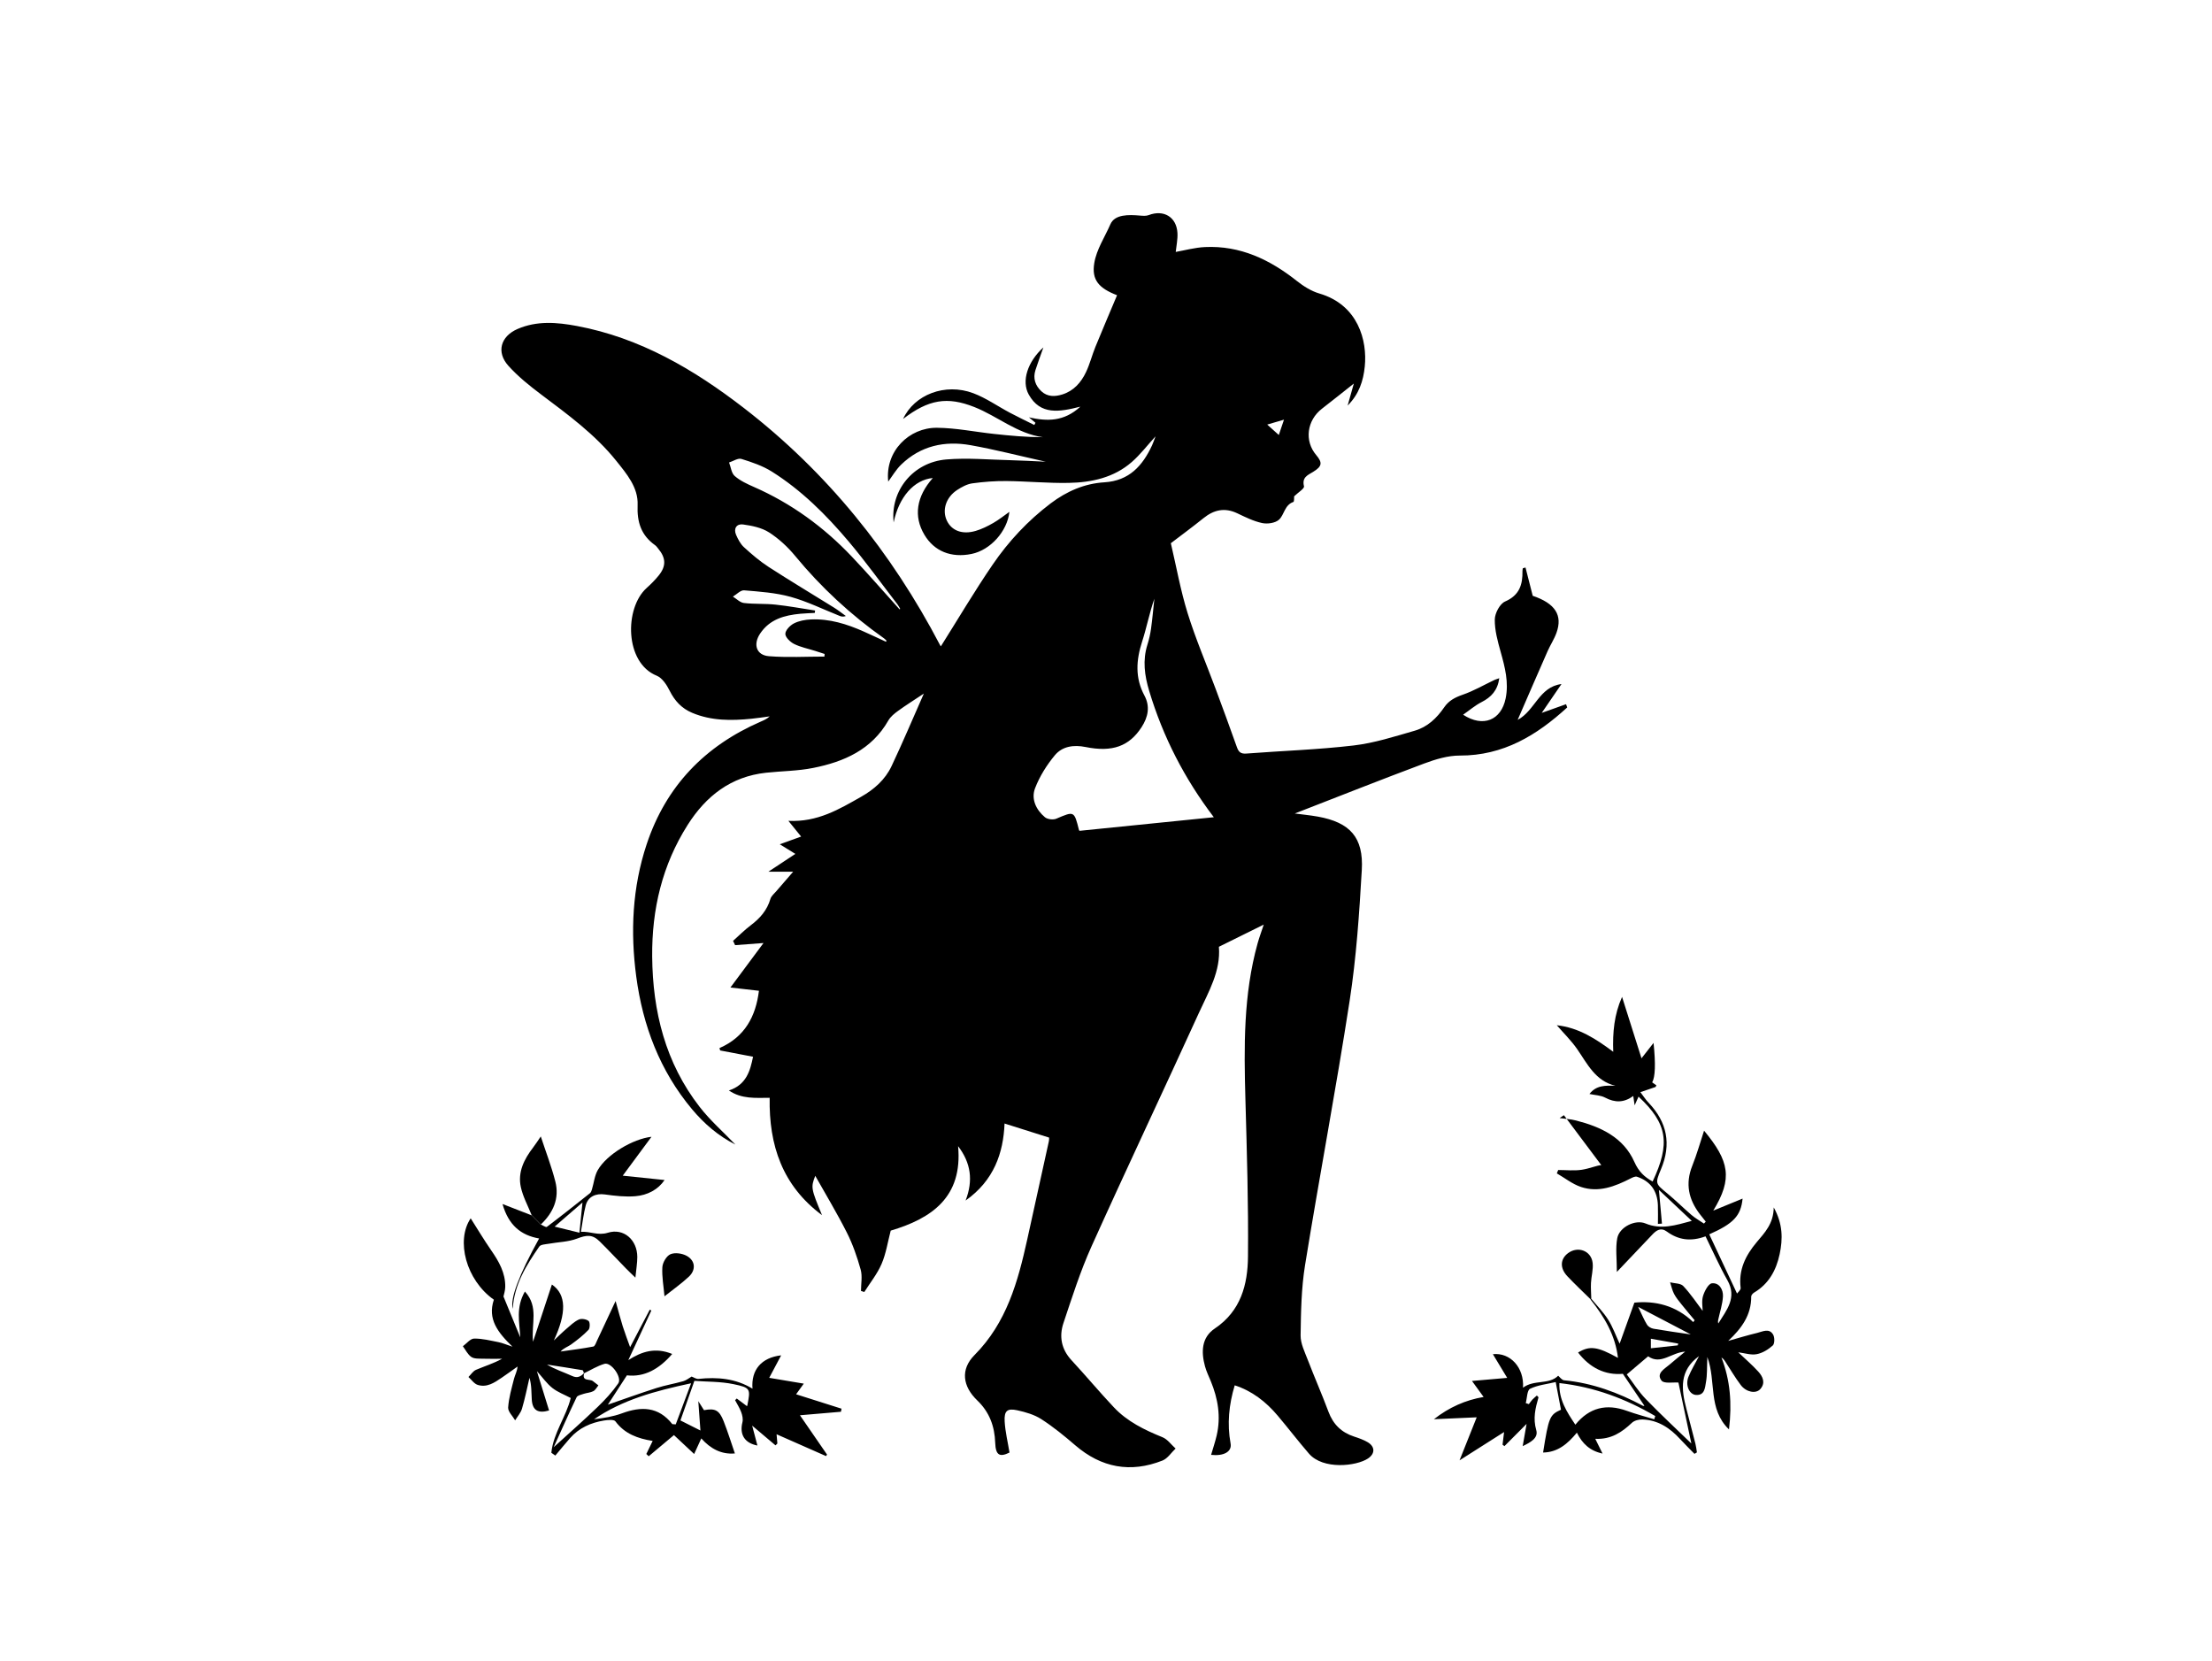 <?xml version="1.0" encoding="UTF-8"?><svg id="a" xmlns="http://www.w3.org/2000/svg" viewBox="0 0 800 600.7"><path d="M446.54,501c-2.09,6.96-2.78,13.88-1.48,21,.54,2.96-2.48,4.6-7.05,4.1,.68-2.35,1.46-4.64,2.01-6.98,1.59-6.81,.49-13.35-2.14-19.71-.73-1.76-1.57-3.49-2.07-5.31-1.43-5.2-1.3-10.44,3.52-13.68,9.44-6.33,11.93-15.9,12.02-26.04,.18-18.94-.4-37.89-.93-56.83-.53-18.98-.75-37.9,4.41-56.42,.59-2.13,1.37-4.2,2.22-6.78-5.61,2.77-10.82,5.35-16.22,8.02,.72,8.78-3.74,16.26-7.24,23.93-12.85,28.2-26.13,56.21-38.85,84.46-4.03,8.94-7.01,18.36-10.13,27.68-1.62,4.83-.77,9.46,2.91,13.43,5.18,5.59,10.07,11.46,15.3,17.01,4.86,5.17,11.09,8.2,17.59,10.83,1.84,.74,3.18,2.7,4.76,4.1-1.57,1.48-2.88,3.6-4.74,4.34-11.57,4.57-22.1,2.62-31.57-5.53-3.9-3.36-7.92-6.64-12.24-9.43-2.54-1.64-5.69-2.55-8.7-3.21-3.64-.8-4.79,.19-4.57,4.03,.21,3.72,1.12,7.4,1.75,11.25-3.59,1.78-5.01,.95-5.17-3.53-.21-5.94-2.04-11.05-6.49-15.32-5.31-5.1-6.15-11.22-.99-16.41,11.63-11.71,15.69-26.53,19.07-41.81,2.61-11.79,5.21-23.59,7.79-35.38,.14-.63,.1-1.31,.11-1.44-5.46-1.73-10.7-3.38-16.11-5.09-.43,10.68-3.85,20.61-14.09,27.85,2.8-7.27,1.93-13.58-2.71-19.66,1.7,18.41-9.51,26.12-24.37,30.54-1.08,4.12-1.69,8.29-3.3,12.03-1.55,3.61-4.12,6.79-6.25,10.16-.4-.13-.8-.26-1.2-.38,0-2.58,.55-5.32-.12-7.72-1.28-4.59-2.87-9.18-5.02-13.43-3.6-7.11-7.73-13.95-11.4-20.48-1.62,4.16-1.56,4.6,2.45,14.23-14.35-10.66-19.24-25.27-18.94-42.44-5.17,.02-10.12,.5-14.75-2.65,6.34-2.06,7.71-7.14,8.74-12.2-4.11-.78-8-1.53-11.89-2.27l-.25-.86c9.27-4.05,13.14-11.58,14.27-20.72-3.61-.41-6.97-.79-10.31-1.18,4.12-5.54,7.9-10.62,11.96-16.09-4.13,.31-7.2,.54-10.27,.77l-.74-1.55c2.13-1.9,4.16-3.94,6.43-5.66,3.32-2.5,5.89-5.42,7.08-9.51,.31-1.06,1.39-1.92,2.16-2.83,1.94-2.28,3.91-4.53,6.06-7h-8.97c3.43-2.26,6.15-4.06,9.77-6.45-2.17-1.34-3.66-2.26-5.64-3.48,3.34-1.2,5.47-1.98,7.73-2.79-1.52-1.88-2.8-3.45-4.61-5.68,10.52,.53,18.38-4.21,26.33-8.72,4.71-2.67,8.67-6.18,10.98-11.06,3.99-8.44,7.62-17.05,11.68-26.24-3.59,2.39-6.51,4.21-9.29,6.23-1.34,.97-2.76,2.11-3.55,3.5-6.04,10.58-16.05,14.94-27.2,17.16-5.57,1.11-11.35,1.12-17.03,1.73-12.69,1.37-21.7,8.4-28.33,18.84-9.23,14.53-13,30.56-12.85,47.64,.18,19.89,4.79,38.44,17.19,54.39,3.78,4.87,8.51,9.01,12.91,13.59-6.21-3.14-11.31-7.55-15.7-12.79-11.63-13.9-17.79-30.19-20.16-47.94-2.16-16.17-1.44-32.2,3.76-47.85,7-21.07,21.05-35.56,41.23-44.35,1.11-.48,2.23-.95,3.27-1.91-2.18,.29-4.36,.63-6.55,.85-7.3,.74-14.53,.79-21.48-2.13-3.81-1.6-6.32-4.32-8.17-8.03-1.04-2.09-2.68-4.6-4.66-5.4-11.62-4.66-11.72-24.42-3.68-31.68,1.58-1.42,3.1-2.94,4.43-4.59,2.72-3.38,2.59-6.32-.21-9.68-.36-.43-.68-.93-1.13-1.24-5.04-3.59-6.58-8.32-6.32-14.54,.27-6.31-3.95-11.26-7.74-15.99-7.67-9.55-17.47-16.69-27.16-23.98-4.19-3.15-8.35-6.49-11.84-10.37-4.44-4.94-2.81-10.64,3.3-13.3,7.01-3.05,14.28-2.44,21.49-1.09,22.83,4.28,42.27,15.68,60.32,29.61,30.12,23.24,53.45,52.2,71.05,85.86,.15,.29,.41,.52,.27,.35,6.16-9.78,12.12-19.88,18.72-29.53,5.77-8.44,12.75-15.92,20.98-22.14,5.78-4.37,12.22-7.18,19.42-7.62,8.97-.55,13.82-5.97,17.26-13.4,.45-.97,.78-2,1.25-3.23-3,3.28-5.52,6.61-8.59,9.29-6.48,5.66-14.53,7.4-22.81,7.55-7.5,.14-15.01-.59-22.52-.67-4.12-.04-8.28,.27-12.37,.84-1.9,.27-3.81,1.31-5.46,2.39-4.07,2.66-5.52,7.29-3.73,11.08,1.72,3.64,5.57,5.14,10.4,3.73,2.23-.65,4.37-1.72,6.4-2.88,2.03-1.16,3.87-2.65,5.82-4.02-.76,7.05-6.86,13.82-13.67,15.22-7.4,1.52-13.54-.98-17.08-6.95-3.96-6.67-2.9-13.78,3.05-20.5-6.78,.63-12.26,6.85-14.16,16.06-1.26-11.45,6.97-21.77,19.09-22.78,7.64-.64,15.4,.09,23.11,.27,4.01,.09,8.01,.34,12.81,.55-9.61-2.14-18.31-4.39-27.14-5.97-9.39-1.68-18.12,.18-25.19,7.06-1.87,1.83-3.22,4.2-4.64,6.1-1.22-11.04,7.61-19.54,17.58-19.46,6.89,.05,13.76,1.48,20.65,2.22,5.85,.64,11.71,1.18,17.7,1.19-9.36-1.31-16.42-7.6-24.78-10.91-9.8-3.88-16.57-2.77-25.78,4.31,4.05-8.79,15.2-13.14,25.39-9.31,4.66,1.75,8.84,4.73,13.28,7.08,2.89,1.54,5.86,2.94,8.79,4.41l.42-.79-2.35-1.97c6.55,1.47,12.65,1.6,18.58-3.87-7.58,1.93-14.46,3.15-18.66-4.38-2.73-4.89-.38-11.91,5.3-17.05-1.04,2.96-2.04,5.57-2.88,8.23-.95,2.98-.06,5.57,2.15,7.64,2.21,2.05,4.87,1.99,7.57,1.15,4.15-1.3,6.79-4.34,8.56-8.06,1.39-2.91,2.17-6.1,3.39-9.1,2.56-6.27,5.23-12.5,7.85-18.72-6.58-2.54-9.25-5.52-8.24-11.63,.82-4.98,3.82-9.4,5.82-14.02,1.59-3.66,6.61-3.5,10.65-3.16,1.06,.09,2.25,.2,3.2-.16,5.4-2.09,10.07,.65,10.41,6.44,.13,2.29-.39,4.61-.62,6.87,3.26-.57,6.9-1.59,10.58-1.76,12.76-.6,23.47,4.53,33.25,12.28,2.4,1.9,5.2,3.66,8.1,4.51,14.08,4.12,17.39,17.07,16.44,26.4-.53,5.17-2.04,9.96-6.2,14.13,.92-3.25,1.69-5.99,2.24-7.96-3.6,2.84-7.52,6-11.5,9.07-5.5,4.24-6.46,11.65-2.11,16.78,2.34,2.76,2.14,4.09-1.09,6.07-1.99,1.21-4.13,1.97-3.32,5.23,.2,.81-2.15,2.25-3.57,3.63-.04,.35,.08,1.92-.29,2.04-3.2,1.1-3.24,4.63-5.19,6.41-1.34,1.22-4.17,1.62-6.09,1.21-3.12-.66-6.09-2.15-9.02-3.54-4.5-2.13-8.4-1.27-12.15,1.74-4.01,3.22-8.15,6.27-11.85,9.09,1.99,8.47,3.51,17.07,6.08,25.33,2.88,9.27,6.73,18.23,10.12,27.34,2.61,7.02,5.2,14.05,7.7,21.11,.61,1.71,1.4,2.44,3.37,2.29,12.96-1,25.97-1.41,38.86-2.93,7.48-.88,14.82-3.25,22.11-5.35,4.54-1.31,7.95-4.53,10.61-8.43,1.67-2.45,3.94-3.61,6.73-4.58,3.94-1.36,7.62-3.51,11.41-5.31,.45-.21,.95-.35,1.8-.65-.61,4.4-2.91,6.86-6.43,8.65-2.3,1.17-4.3,2.91-6.66,4.55,7.27,4.74,13.77,1.95,15.38-5.86,1.2-5.82-.24-11.3-1.79-16.84-1.07-3.84-2.19-7.84-2.13-11.75,.03-2.26,1.83-5.66,3.73-6.49,5.22-2.27,6.37-6.12,6.28-11.04,0-.33,.08-.65,.13-.98l.97-.27c.86,3.35,1.71,6.71,2.61,10.23,8.05,2.72,10.92,6.96,8.58,13.41-.83,2.3-2.22,4.39-3.21,6.63-3.58,8.12-7.1,16.27-10.82,24.83,6.32-3.36,7.72-11.93,15.85-12.96-2.53,3.69-4.76,6.96-7.14,10.43,3.17-1.13,5.98-2.14,8.79-3.14l.42,1.17c-11,10.07-23.11,17.45-38.85,17.4-4.32-.01-8.82,1.36-12.94,2.9-15.68,5.86-31.25,12.04-46.73,18.05,2.53,.34,5.44,.61,8.31,1.12,11.66,2.1,16.61,7.5,15.92,19.35-.91,15.76-1.98,31.59-4.38,47.17-4.93,31.96-10.97,63.75-16.14,95.68-1.35,8.34-1.49,16.92-1.61,25.39-.04,2.97,1.51,6.02,2.62,8.93,2.4,6.27,5.12,12.41,7.46,18.7,1.7,4.55,4.69,7.48,9.26,8.97,1.69,.55,3.42,1.15,4.94,2.05,2.7,1.61,2.69,4.15,.09,5.88-4.18,2.78-16.23,4.17-21.35-1.76-3.88-4.49-7.49-9.21-11.32-13.75-4.25-5.04-9.33-8.96-15.53-10.95Zm-7.56-205.5c-10.6-13.94-18.36-29.04-23.35-45.62-1.7-5.64-2.44-11.08-.65-16.76,.6-1.91,1.05-3.89,1.32-5.87,.49-3.57,.8-7.16,1.19-10.74-1.8,5.19-2.8,10.47-4.44,15.54-2.16,6.68-2.58,13.08,.85,19.47,2.12,3.95,1.33,7.78-1.03,11.43-4.45,6.88-10.54,9.15-20.26,7.18-4.31-.87-8.41-.27-11.12,2.99-2.93,3.53-5.5,7.63-7.14,11.9-1.5,3.89,.34,7.8,3.56,10.5,.92,.77,2.99,1.01,4.12,.53,6.48-2.76,6.44-2.86,8.2,4.1,.04,.18,.26,.31,.23,.28,16.15-1.63,32.15-3.25,48.52-4.91Zm-118.56-63.43l.21-.38c-.29-.28-.56-.6-.88-.83-12.06-8.52-22.79-18.44-32.2-29.86-2.68-3.25-5.92-6.25-9.45-8.5-2.66-1.7-6.15-2.4-9.37-2.85-2.27-.32-3.53,1.43-2.51,3.77,.7,1.6,1.58,3.3,2.84,4.45,2.8,2.56,5.73,5.07,8.91,7.13,7.8,5.05,15.78,9.81,23.67,14.72,1.48,.92,2.86,2.02,4.28,3.04-.99,.36-1.62,.2-2.22-.03-5.91-2.34-11.67-5.21-17.76-6.9-5.42-1.5-11.18-1.89-16.82-2.36-1.28-.11-2.7,1.47-4.06,2.27,1.33,.81,2.59,2.15,4,2.31,3.77,.45,7.63,.18,11.41,.59,4.79,.51,9.55,1.4,14.32,2.13l-.12,.87c-1.74,.1-3.48,.14-5.22,.3-5.74,.54-11.05,1.97-14.52,7.14-2.64,3.92-1.42,7.84,3.16,8.21,6.65,.53,13.38,.14,20.07,.14l.07-.95c-1.13-.37-2.26-.74-3.4-1.1-2.56-.81-5.25-1.34-7.62-2.51-1.4-.69-3.18-2.4-3.18-3.65,0-1.3,1.7-3.07,3.09-3.78,1.81-.93,4.04-1.35,6.12-1.44,6.74-.31,13.03,1.65,19.12,4.36,2.7,1.2,5.38,2.47,8.07,3.71Zm4.92-11.72l.23-.19c-.33-.54-.61-1.12-.99-1.62-5.87-7.62-11.5-15.44-17.7-22.79-8.11-9.61-17.03-18.49-27.74-25.22-3.33-2.09-7.22-3.41-11.01-4.58-1.23-.38-2.95,.82-4.45,1.29,.65,1.67,.84,3.85,2.04,4.89,1.97,1.72,4.51,2.89,6.95,3.96,13.52,5.94,25.21,14.45,35.33,25.11,5.93,6.24,11.57,12.76,17.35,19.16Zm139.03-68.59c-1.99,.58-3.73,1.09-6.06,1.77,1.7,1.53,2.96,2.67,4.19,3.77,.66-1.95,1.21-3.58,1.87-5.53Z"/><path d="M575.51,469.64c2.05,2.5,4.36,4.84,6.08,7.54,1.65,2.59,2.7,5.56,4.17,8.72,1.81-5.04,3.53-9.81,5.34-14.85,7.53-.75,15.04,1.02,21.28,7.04l.51-.67c-1.58-1.9-3.18-3.78-4.72-5.71-.97-1.22-2.01-2.45-2.72-3.82-.68-1.29-.97-2.78-1.44-4.18,1.62,.41,3.79,.3,4.76,1.33,2.68,2.84,4.86,6.15,7.02,9,0-1.3-.43-3.47,.12-5.34,.53-1.79,1.95-4.5,3.22-4.64,2.66-.3,4.13,2.28,4,4.76-.16,2.84-1.12,5.64-1.72,8.45-.09,.41-.13,.83,.05,1.3,2.96-4.81,6.88-9.28,3.26-15.66-2.89-5.11-5.27-10.52-7.89-15.83-5.52,2.03-9.94,1.23-14.02-1.75-2.12-1.55-3.72-.48-5.21,1.1-4,4.23-8.02,8.45-12.84,13.52,0-4.71-.54-8.57,.14-12.19,.76-4.02,6.5-6.89,10.22-5.34,5.67,2.36,10.86,.64,16.74-.93-4.12-3.88-7.88-7.42-11.89-11.2,.41,4.48,.75,8.34,1.1,12.19l-1.46,.09c0-2.25,.07-4.51-.01-6.76-.19-5.19-2.71-8.68-7.56-10.29-.63-.21-1.58,.25-2.28,.61-5.69,2.91-11.61,5.23-18,3.08-3.1-1.04-5.82-3.23-8.71-4.9,.16-.41,.33-.81,.49-1.22,2.85,0,5.76,.33,8.55-.09,2.81-.43,5.5-1.6,7.04-1.68-4.51-6.02-9.02-12.03-13.52-18.05-.52,.35-1.04,.69-1.56,1.04,1.98,.28,4,.37,5.92,.87,8.96,2.29,17.18,6.09,21.13,15,1.54,3.46,3.62,5.43,6.59,7.07,6.44-13.68,5.44-20.92-5.09-30.69-.37,.82-.71,1.59-1.41,3.14-.25-1.65-.37-2.44-.5-3.37-3.38,2.47-6.64,2.46-10.2,.57-1.59-.84-3.62-.87-5.64-1.3,2.4-3.16,5.77-3.1,9.39-2.97-7.28-1.74-10.13-7.91-13.86-13.29-2.07-2.99-4.73-5.58-7.34-8.6,7.85,.86,14.04,4.86,20.41,9.6-.25-7.01,.33-13.46,3.19-19.85,2.42,7.64,4.72,14.9,7.03,22.21,1.44-1.84,2.8-3.57,4.36-5.57q1.18,11.4-.5,14.27c.53,.37,1.07,.75,1.53,1.07-.23,.42-.26,.58-.34,.61-1.65,.57-3.3,1.13-5.45,1.86,1.1,1.43,1.9,2.72,2.93,3.79,6.76,7.07,8.34,15.01,4.51,24.1-2.19,5.22-1.98,5.2,2.27,8.71,3.03,2.49,5.81,5.28,8.79,7.83,1.38,1.17,2.98,2.07,4.49,3.09l.65-.71c-.69-.87-1.39-1.73-2.06-2.6-4.15-5.35-5.42-11.08-2.81-17.6,1.69-4.22,2.91-8.63,4.26-12.69,9.12,11,10.44,17.27,3.32,28.92,3.31-1.36,6.81-2.79,10.61-4.35-.61,6.29-3.39,9.08-12.05,12.92,3.29,7.03,6.59,14.06,10.04,21.41,.28-.41,1.4-1.3,1.31-2.03-.83-6.54,1.78-11.76,5.82-16.56,2.87-3.41,6.09-6.68,6.14-12.55,3.33,5.95,3.31,11.45,2.14,16.92-1.23,5.74-3.9,10.72-9.21,13.86-.49,.29-1.08,.95-1.07,1.43,.05,6.76-3.5,11.54-8.32,16.06,3.49-.98,6.96-2.05,10.48-2.89,1.96-.47,4.34-1.84,5.77,.62,.59,1.01,.57,3.3-.14,3.93-1.62,1.45-3.73,2.75-5.83,3.14-2.07,.39-4.36-.4-6.65-.68,2.55,2.42,5.05,4.56,7.25,6.98,1.64,1.8,2.71,4.1,.71,6.33-1.6,1.78-5.09,1.11-7.05-1.47-2.09-2.76-3.83-5.78-5.73-8.68-.3-.45-.63-.89-1.25-1.26,3.18,8.2,3.85,16.58,2.72,25.99-7.71-7.45-4.55-17.29-7.83-26.19-.16,3.69-.01,6.44-.49,9.07-.36,1.99-.42,4.87-3.63,4.65-2.44-.17-3.9-3.56-2.71-6.54,1.01-2.53,2.47-4.87,3.83-7.5-7.18,5.2-6.44,11.98-4.58,19.03,1.12,4.22,2.21,8.44,3.28,12.68,.26,1.01,.36,2.06,.53,3.1l-.88,.53c-1.74-1.78-3.52-3.52-5.2-5.35-3.69-4.02-8-6.88-13.61-7.08-1.27-.05-2.92,.36-3.8,1.19-3.62,3.41-7.49,6.07-13.27,5.81,.93,1.88,1.68,3.4,2.63,5.32-4.58-.97-7.33-3.6-9.28-7.55-3.34,4.05-6.95,7.11-12.22,7.18,2.04-12.83,2.37-13.62,6.47-15.48-.59-3.08-1.18-6.22-1.91-10-3.19,.76-6.48,1.07-9.27,2.43-1.1,.53-1.07,3.38-1.56,5.17,.37,.13,.75,.25,1.12,.38,.42-.54,.8-1.12,1.26-1.62,.49-.52,1.06-.97,1.64-1.49,.33,.38,.61,.58,.58,.69-1.12,3.88-2.04,7.57-.8,11.82,.85,2.93-2.23,4.5-4.91,5.79,.46-2.64,.89-5.11,1.41-8.04-2.98,3-5.5,5.52-8.01,8.04l-.68-.52c.18-1.49,.36-2.98,.55-4.57-5.22,3.32-10.26,6.52-16.1,10.22,2.24-5.62,4.16-10.43,6.2-15.55-5,.22-9.95,.44-15.48,.69,5.55-4.34,11.43-6.93,17.98-8.05-1.61-2.21-3.12-4.29-4.21-5.79,4.07-.36,8.12-.71,12.74-1.11-1.97-3.26-3.55-5.88-5.18-8.57,6.23-.68,11.36,4.78,10.9,12.12,3.97-3.03,9.36-.98,12.72-4.33,.51,.41,1.28,1.56,2.15,1.65,10.21,.97,19.57,4.47,28.53,9.23,.14,.08,.37-.01,.5-.02-2.5-3.71-5.01-7.43-7.79-11.55-6.37,.57-11.92-2.13-16.2-7.7,4.23-2.56,7.05-2.16,14.43,1.94-.93-8.11-4.91-14.86-9.92-21.11l.24-.22Zm12.83,27.36c2.18,2.87,4.22,6.17,6.86,8.89,5.57,5.76,11.46,11.22,16.5,16.1-1.45-6.83-3.14-14.8-4.67-22.04-1.9-.16-5.21,.48-6.12-.71-2.01-2.62,1.04-4.19,2.85-5.74,1.73-1.49,3.51-2.93,5.71-4.74-5.02,.31-8.79,4.95-13.4,1.7-2.39,2.03-4.67,3.96-7.71,6.54Zm9.94,16.23c.12-.39,.24-.78,.36-1.17-10.67-6.24-22.04-10.52-34.66-11.92-.24,6.01,2.7,10.46,5.77,15.05,5.02-6.19,11.23-7.7,18.62-5.01,3.24,1.18,6.6,2.04,9.9,3.05Zm13.22-30.68c-6.37-3.34-12.29-6.44-19.03-9.96,1.34,2.76,2.13,4.71,3.22,6.47,.44,.7,1.48,1.28,2.34,1.43,4.26,.74,8.54,1.33,13.47,2.06Zm-4.72,3.94l.18-.63c-3.28-.59-6.57-1.17-9.9-1.76v3.45c3.35-.36,6.54-.71,9.73-1.05Z"/><path d="M282.5,490.14c-1.43,2.69-2.73,5.14-4.3,8.1,4.34,.73,8.38,1.41,12.5,2.1-.71,.99-1.93,2.67-2.78,3.85,5.28,1.67,10.85,3.44,16.43,5.21l-.21,1.11-14.83,1.27c3.42,4.96,6.61,9.59,9.8,14.22l-.36,.54c-5.96-2.63-11.91-5.26-17.89-7.89,.07,.86,.18,2.1,.29,3.34l-.68,.67c-2.59-2.19-5.18-4.37-8.44-7.13,.73,2.76,1.33,5.04,1.9,7.19-4.57-.86-6.55-3.92-5.42-8.41,.28-1.11-.02-2.5-.43-3.62-.55-1.52-1.47-2.92-2.23-4.36l.6-.61c1.21,.9,2.41,1.8,3.64,2.72,.02-.01,.16-.05,.17-.11,1.2-6.12,1.28-6.5-5.01-7.81-4.72-.98-9.67-.84-14.12-1.18-1.91,5.44-3.5,9.94-5.04,14.31,2.17,1.09,4.53,2.28,7.23,3.64-.25-3.41-.5-6.82-.77-10.61,.78,1.24,1.41,2.24,2.06,3.26,3.99-.76,5.51-.05,7.09,3.95,1.51,3.82,2.72,7.75,4.08,11.69-4.92,.44-8.85-1.74-12.15-5.43-.89,1.95-1.73,3.79-2.58,5.64-2.75-2.57-5.15-4.82-7.31-6.84-3.19,2.67-6.16,5.16-9.13,7.65l-.86-.82c.71-1.45,1.42-2.91,2.3-4.72-5.34-.85-10.12-2.54-13.48-7.09-.54-.73-2.75-.51-4.12-.29-4.75,.76-9,2.66-12.26,6.34-1.83,2.07-3.57,4.22-5.35,6.33l-1.44-1.01c.73-7.18,5.41-13.12,7.01-19.81-2.27-1.2-4.69-2.09-6.63-3.61-1.98-1.56-3.49-3.73-5.6-6.09,1.57,5.07,2.98,9.65,4.4,14.22-4.03,1.17-5.99-.11-6.25-3.85-.18-2.61-.03-5.25-.84-7.97-.88,3.73-1.62,7.51-2.71,11.18-.45,1.51-1.62,2.8-2.47,4.2-.9-1.55-2.63-3.16-2.53-4.64,.23-3.5,1.26-6.97,2.13-10.41,.34-1.36,1.11-2.62,1.26-4.4-1.91,1.36-3.81,2.74-5.75,4.06-2.62,1.78-5.35,3.63-8.67,2.57-1.28-.41-2.23-1.87-3.33-2.85,.9-.88,1.65-2.13,2.73-2.59,3.11-1.32,6.36-2.32,9.43-4-2.3,0-4.59,.06-6.89-.02-1.44-.05-3.15,.09-4.22-.63-1.3-.87-2.07-2.55-3.07-3.88,1.35-.98,2.69-2.75,4.06-2.77,2.95-.05,5.92,.73,8.86,1.3,1.38,.27,2.71,.86,5.03,1.63-5.35-5.17-9.09-10.01-6.74-16.99-10.04-7.06-13.82-21.39-8.38-29.43,2.36,3.7,4.75,7.72,7.4,11.55,2.79,4.03,5.18,8.16,5.1,13.23-.02,1.37-.49,2.74-.64,3.49,2.12,5.15,4.1,9.96,6.07,14.77-.25-5.44-1.7-10.69,1.68-16.57,5.12,5.6,2.23,11.65,2.94,18.16,2.43-7.38,4.61-13.98,6.82-20.69,5.3,3.63,5.3,10.34,.7,20.24,1.5-1.4,2.95-2.86,4.51-4.19,1.44-1.23,2.85-2.62,4.53-3.39,.96-.44,2.72-.14,3.54,.53,.54,.44,.53,2.6-.04,3.2-1.89,1.98-4.09,3.7-6.32,5.31-1.14,.82-2.59,1.21-3.78,2.53,3.95-.57,7.92-1.05,11.84-1.8,.6-.11,1.02-1.45,1.41-2.28,2.13-4.49,4.23-9,6.65-14.18,1.04,3.72,1.74,6.46,2.59,9.16,.83,2.61,1.82,5.18,2.66,7.52,2.35-4.48,4.73-9.02,7.11-13.56l.57,.31c-2.78,5.98-5.55,11.96-8.33,17.94,4.92-3.18,9.82-4.69,15.87-2.23-4.74,5.5-10.11,8.46-16.38,7.73-2.57,3.96-4.88,7.51-6.88,10.6,5.46-1.88,11.48-4.06,17.57-6.01,3.18-1.02,6.51-1.56,9.73-2.48,1.07-.31,2.01-1.11,2.98-1.67,.66,.23,1.64,.93,2.53,.84,6.81-.71,13.37-.17,19.49,3.54-.55-6.82,3.24-11.23,10.34-12.05Zm-71.31,6.46c-.16-.39-.27-1.08-.49-1.12-4.29-.73-8.58-1.37-12.88-2.04,2.94,1.77,6.12,2.78,9.14,4.15,1.94,.88,3.12,.13,4.35-1.11-1.03,3.17,2,2.05,3.12,2.95,.65,.53,1.33,1.03,1.99,1.54-.6,.72-1.06,1.69-1.83,2.09-1.06,.55-2.37,.6-3.53,.98-.9,.3-2.2,.56-2.52,1.22-2.88,6.01-5.58,12.1-8.3,18.08,5.43-4.95,10.79-9.65,15.92-14.58,2.71-2.61,5.3-5.43,7.44-8.51,1.48-2.13-2.57-7.78-4.98-7.07-2.59,.76-4.96,2.25-7.43,3.43Zm31.98,18.39l1.22,.08c1.74-4.65,3.48-9.29,5.56-14.86-13.12,2.79-24.8,5.98-35.1,13.01,3.46-.42,6.89-.96,10.09-2.14,6.94-2.57,13.18-2.5,18.22,3.91Z"/><path d="M195.6,442.8c.74,.31,1.84,1.1,2.17,.86,5.27-3.98,10.44-8.08,15.61-12.19,.36-.29,.56-.87,.7-1.35,.71-2.35,.94-4.97,2.13-7.03,3.28-5.67,12.69-11.26,19.41-12.01-3.25,4.4-6.5,8.8-10.4,14.06,5.56,.58,10.36,1.07,15.13,1.57-2.34,3.46-6.16,5.5-10.59,5.86-3.63,.29-7.37-.13-11-.64-3.23-.46-6.07,.73-6.92,3.94-.79,3.01-1.13,6.14-1.74,9.58,3.42-.23,6.14,1.44,9.71,.33,5.78-1.8,10.66,2.59,10.68,8.74,0,2.23-.4,4.46-.69,7.49-1.38-1.34-2.38-2.26-3.32-3.23-3.21-3.29-6.34-6.66-9.62-9.89-2.65-2.62-4.79-2.29-8.15-1-3.2,1.22-6.84,1.25-10.28,1.87-1.18,.21-2.86,.25-3.39,1-4.66,6.73-9.04,13.64-9.61,22.54q-1.43-5.58,9.55-25.45c-6.65-1.17-11.07-4.84-13.24-12.46,3.99,1.55,7.28,2.83,10.58,4.11,1.1,1.11,2.2,2.22,3.3,3.34Zm15.06-7.96c-3.56,3.08-6.65,5.75-10.07,8.72,3.22,.79,6.14,1.51,8.97,2.2,.37-3.65,.7-6.93,1.1-10.92Z"/><path d="M195.6,442.8c-1.1-1.11-2.2-2.22-3.3-3.34-1.35-3.4-3.18-6.7-3.94-10.22-1.16-5.4,1.19-10.05,4.44-14.28,1.01-1.32,1.9-2.73,2.78-4.01,1.79,5.45,3.85,10.78,5.26,16.28,1.57,6.14-.76,11.3-5.25,15.57Z"/><path d="M575.27,469.86c-2.81-2.77-5.68-5.47-8.39-8.33-2.8-2.95-2.63-6.25,.23-8.38,3.56-2.65,8.38-.88,8.89,3.53,.27,2.35-.48,4.81-.6,7.22-.1,1.91,.07,3.83,.11,5.75l-.24,.22Z"/><path d="M240.32,468.76c-.31-3.6-.98-7.1-.77-10.54,.1-1.68,1.49-4.05,2.92-4.67,1.61-.7,4.22-.33,5.86,.57,3.15,1.72,3.45,5.07,.81,7.54-2.72,2.54-5.8,4.7-8.82,7.1Z"/></svg>